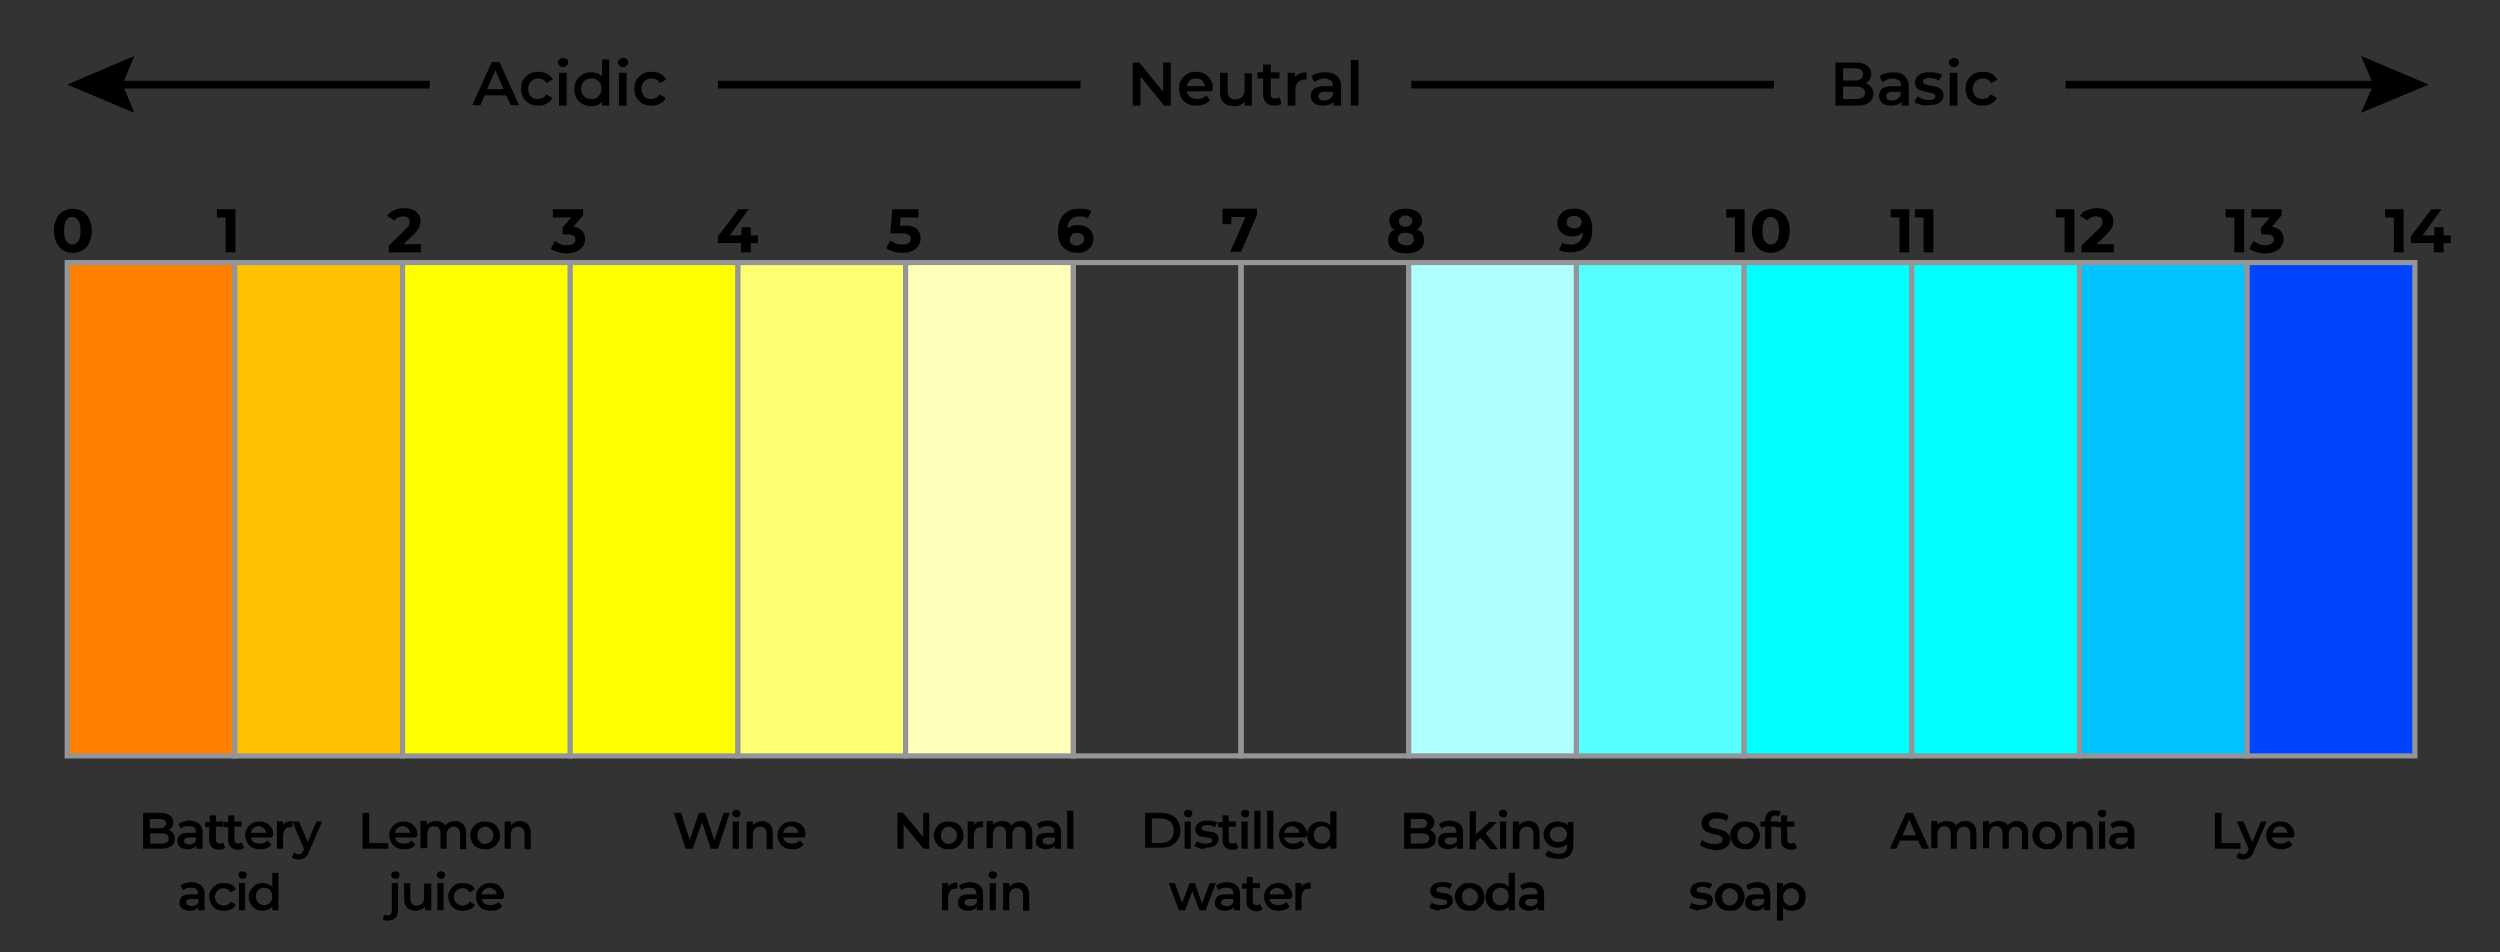 <?xml version="1.0" encoding="utf-8"?>
<!-- Generator: Adobe Illustrator 26.2.1, SVG Export Plug-In . SVG Version: 6.00 Build 0)  -->
<svg version="1.1" id="Layer_1" xmlns="http://www.w3.org/2000/svg" xmlns:xlink="http://www.w3.org/1999/xlink" x="0px" y="0px"
	 viewBox="0 0 487.5 185.7" style="enable-background:new 0 0 487.5 185.7;" xml:space="preserve">
<rect x="0" y="0" width="487.5" height="185.7" fill="#333333" stroke="none"/>
<style type="text/css">
	.st0{fill:#FF7F00;stroke:#939598;stroke-miterlimit:10;}
	.st1{fill:#FFC100;stroke:#939598;stroke-miterlimit:10;}
	.st2{fill:#FFFF00;stroke:#939598;stroke-miterlimit:10;}
	.st3{fill:#FFFF73;stroke:#939598;stroke-miterlimit:10;}
	.st4{fill:#FFFFB9;stroke:#939598;stroke-miterlimit:10;}
	.st5{fill:none;stroke:#939598;stroke-miterlimit:10;}
	.st6{fill:#B0FFFF;stroke:#939598;stroke-miterlimit:10;}
	.st7{fill:#55FFFF;stroke:#939598;stroke-miterlimit:10;}
	.st8{fill:#00FFFF;stroke:#939598;stroke-miterlimit:10;}
	.st9{fill:#00C2FF;stroke:#939598;stroke-miterlimit:10;}
	.st10{fill:#0044FF;stroke:#939598;stroke-miterlimit:10;}
	.st11{fill:none;stroke:#000000;stroke-width:1.5;stroke-miterlimit:10;}
</style>
<g>
	<path d="M98.7,18.6h-4.2l-0.8,1.9h-1.6l3.8-8.4h1.5l3.8,8.4h-1.6L98.7,18.6z M98.2,17.4l-1.6-3.7L95,17.4H98.2z"/>
	<path d="M103.2,20.2c-0.5-0.3-0.9-0.7-1.2-1.2s-0.4-1.1-0.4-1.7c0-0.6,0.1-1.2,0.4-1.7s0.7-0.9,1.2-1.2c0.5-0.3,1.1-0.4,1.8-0.4
		c0.6,0,1.2,0.1,1.7,0.4c0.5,0.3,0.8,0.6,1.1,1.1l-1.2,0.7c-0.2-0.3-0.4-0.5-0.7-0.7c-0.3-0.1-0.6-0.2-0.9-0.2c-0.6,0-1,0.2-1.4,0.5
		c-0.4,0.4-0.6,0.9-0.6,1.5c0,0.6,0.2,1.1,0.5,1.5c0.4,0.4,0.8,0.5,1.4,0.5c0.3,0,0.6-0.1,0.9-0.2c0.3-0.1,0.5-0.4,0.7-0.7l1.2,0.7
		c-0.2,0.5-0.6,0.9-1.1,1.1c-0.5,0.3-1,0.4-1.7,0.4C104.3,20.6,103.7,20.5,103.2,20.2z"/>
	<path d="M109.1,12.8c-0.2-0.2-0.3-0.4-0.3-0.6c0-0.3,0.1-0.5,0.3-0.6c0.2-0.2,0.4-0.3,0.7-0.3c0.3,0,0.5,0.1,0.7,0.2
		c0.2,0.2,0.3,0.4,0.3,0.6c0,0.3-0.1,0.5-0.3,0.7c-0.2,0.2-0.4,0.3-0.7,0.3C109.5,13.1,109.3,13,109.1,12.8z M109,14.2h1.5v6.4H109
		V14.2z"/>
	<path d="M118.8,11.7v8.9h-1.4v-0.8c-0.2,0.3-0.6,0.5-0.9,0.7c-0.4,0.2-0.8,0.2-1.2,0.2c-0.6,0-1.2-0.1-1.7-0.4
		c-0.5-0.3-0.9-0.7-1.2-1.2c-0.3-0.5-0.4-1.1-0.4-1.7s0.1-1.2,0.4-1.7c0.3-0.5,0.7-0.9,1.2-1.2c0.5-0.3,1-0.4,1.7-0.4
		c0.4,0,0.8,0.1,1.2,0.2s0.7,0.4,0.9,0.6v-3.3H118.8z M116.3,19.1c0.3-0.2,0.5-0.4,0.7-0.7c0.2-0.3,0.3-0.7,0.3-1.1
		c0-0.4-0.1-0.8-0.3-1.1c-0.2-0.3-0.4-0.5-0.7-0.7s-0.6-0.2-1-0.2s-0.7,0.1-1,0.2c-0.3,0.2-0.5,0.4-0.7,0.7
		c-0.2,0.3-0.3,0.7-0.3,1.1c0,0.4,0.1,0.8,0.3,1.1c0.2,0.3,0.4,0.5,0.7,0.7c0.3,0.2,0.6,0.2,1,0.2S116.1,19.3,116.3,19.1z"/>
	<path d="M120.8,12.8c-0.2-0.2-0.3-0.4-0.3-0.6c0-0.3,0.1-0.5,0.3-0.6c0.2-0.2,0.4-0.3,0.7-0.3c0.3,0,0.5,0.1,0.7,0.2
		c0.2,0.2,0.3,0.4,0.3,0.6c0,0.3-0.1,0.5-0.3,0.7c-0.2,0.2-0.4,0.3-0.7,0.3C121.2,13.1,121,13,120.8,12.8z M120.7,14.2h1.5v6.4h-1.5
		V14.2z"/>
	<path d="M125.3,20.2c-0.5-0.3-0.9-0.7-1.2-1.2s-0.4-1.1-0.4-1.7c0-0.6,0.1-1.2,0.4-1.7s0.7-0.9,1.2-1.2c0.5-0.3,1.1-0.4,1.8-0.4
		c0.6,0,1.2,0.1,1.7,0.4c0.5,0.3,0.8,0.6,1.1,1.1l-1.2,0.7c-0.2-0.3-0.4-0.5-0.7-0.7c-0.3-0.1-0.6-0.2-0.9-0.2c-0.6,0-1,0.2-1.4,0.5
		c-0.4,0.4-0.6,0.9-0.6,1.5c0,0.6,0.2,1.1,0.5,1.5c0.4,0.4,0.8,0.5,1.4,0.5c0.3,0,0.6-0.1,0.9-0.2c0.3-0.1,0.5-0.4,0.7-0.7l1.2,0.7
		c-0.2,0.5-0.6,0.9-1.1,1.1c-0.5,0.3-1,0.4-1.7,0.4C126.5,20.6,125.9,20.5,125.3,20.2z"/>
</g>
<g>
	<path d="M33.8,162.5c0.2,0.3,0.3,0.7,0.3,1.1c0,0.6-0.2,1.1-0.7,1.4s-1.1,0.5-2,0.5h-3.5v-7h3.3c0.8,0,1.5,0.2,1.9,0.5
		s0.7,0.8,0.7,1.3c0,0.3-0.1,0.7-0.2,0.9s-0.4,0.5-0.7,0.6C33.3,162,33.6,162.2,33.8,162.5z M29.2,159.6v1.9h1.8
		c0.5,0,0.8-0.1,1-0.2c0.2-0.2,0.4-0.4,0.4-0.7c0-0.3-0.1-0.6-0.4-0.7c-0.2-0.2-0.6-0.2-1-0.2H29.2z M32.9,163.5c0-0.7-0.5-1-1.5-1
		h-2.1v2h2.1C32.4,164.5,32.9,164.2,32.9,163.5z"/>
	<path d="M38.9,160.7c0.4,0.4,0.6,0.9,0.6,1.7v3.1h-1.2v-0.6c-0.2,0.2-0.4,0.4-0.7,0.5c-0.3,0.1-0.6,0.2-1,0.2
		c-0.4,0-0.8-0.1-1.1-0.2c-0.3-0.1-0.5-0.3-0.7-0.6c-0.2-0.2-0.2-0.5-0.2-0.8c0-0.5,0.2-0.9,0.5-1.2c0.4-0.3,0.9-0.4,1.7-0.4h1.4
		v-0.1c0-0.4-0.1-0.7-0.3-0.9c-0.2-0.2-0.6-0.3-1-0.3c-0.3,0-0.6,0-0.9,0.1s-0.5,0.2-0.7,0.4l-0.5-0.9c0.3-0.2,0.6-0.4,1-0.5
		c0.4-0.1,0.8-0.2,1.2-0.2C37.9,160.1,38.5,160.3,38.9,160.7z M37.7,164.5c0.2-0.1,0.4-0.3,0.5-0.6v-0.6H37c-0.7,0-1.1,0.2-1.1,0.7
		c0,0.2,0.1,0.4,0.3,0.5c0.2,0.1,0.4,0.2,0.8,0.2C37.2,164.7,37.5,164.6,37.7,164.5z"/>
	<path d="M43.9,165.3c-0.1,0.1-0.3,0.2-0.5,0.3c-0.2,0.1-0.4,0.1-0.7,0.1c-0.6,0-1-0.2-1.4-0.5c-0.3-0.3-0.5-0.8-0.5-1.3v-2.6H40v-1
		h0.9V159h1.2v1.2h1.4v1h-1.4v2.5c0,0.3,0.1,0.5,0.2,0.6c0.1,0.1,0.3,0.2,0.5,0.2c0.3,0,0.5-0.1,0.7-0.2L43.9,165.3z"/>
	<path d="M47.6,165.3c-0.1,0.1-0.3,0.2-0.5,0.3c-0.2,0.1-0.4,0.1-0.7,0.1c-0.6,0-1-0.2-1.4-0.5c-0.3-0.3-0.5-0.8-0.5-1.3v-2.6h-0.9
		v-1h0.9V159h1.2v1.2h1.4v1h-1.4v2.5c0,0.3,0.1,0.5,0.2,0.6c0.1,0.1,0.3,0.2,0.5,0.2c0.3,0,0.5-0.1,0.7-0.2L47.6,165.3z"/>
	<path d="M53.1,163.3h-4.2c0.1,0.4,0.3,0.7,0.6,0.9c0.3,0.2,0.7,0.3,1.2,0.3c0.6,0,1.1-0.2,1.5-0.6l0.7,0.8
		c-0.2,0.3-0.5,0.5-0.9,0.7s-0.8,0.2-1.2,0.2c-0.6,0-1.1-0.1-1.6-0.3c-0.4-0.2-0.8-0.6-1-1c-0.2-0.4-0.4-0.9-0.4-1.4
		c0-0.5,0.1-1,0.4-1.4c0.2-0.4,0.6-0.7,1-1c0.4-0.2,0.9-0.3,1.4-0.3c0.5,0,1,0.1,1.4,0.3c0.4,0.2,0.7,0.6,1,1
		c0.2,0.4,0.3,0.9,0.3,1.4C53.1,163,53.1,163.1,53.1,163.3z M49.4,161.5c-0.3,0.2-0.4,0.6-0.5,0.9h3c-0.1-0.4-0.2-0.7-0.5-0.9
		c-0.3-0.2-0.6-0.4-1-0.4C50,161.1,49.7,161.3,49.4,161.5z"/>
	<path d="M57,160.1v1.2c-0.1,0-0.2,0-0.3,0c-0.5,0-0.9,0.1-1.1,0.4s-0.4,0.7-0.4,1.2v2.6h-1.2v-5.3h1.2v0.8
		C55.4,160.4,56.1,160.1,57,160.1z"/>
	<path d="M62.8,160.2l-2.5,5.8c-0.2,0.6-0.5,1-0.8,1.2c-0.3,0.2-0.7,0.4-1.2,0.4c-0.3,0-0.5,0-0.8-0.1c-0.3-0.1-0.5-0.2-0.6-0.4
		l0.5-0.9c0.1,0.1,0.3,0.2,0.4,0.3c0.2,0.1,0.3,0.1,0.5,0.1c0.2,0,0.4-0.1,0.5-0.2s0.3-0.3,0.4-0.6l0.1-0.2l-2.3-5.4h1.3l1.7,4
		l1.7-4H62.8z"/>
	<path d="M39.3,172.7c0.4,0.4,0.6,0.9,0.6,1.7v3.1h-1.2v-0.6c-0.2,0.2-0.4,0.4-0.7,0.5c-0.3,0.1-0.6,0.2-1,0.2
		c-0.4,0-0.8-0.1-1.1-0.2c-0.3-0.1-0.5-0.3-0.7-0.6c-0.2-0.2-0.2-0.5-0.2-0.8c0-0.5,0.2-0.9,0.5-1.2c0.4-0.3,0.9-0.4,1.7-0.4h1.4
		v-0.1c0-0.4-0.1-0.7-0.3-0.9c-0.2-0.2-0.6-0.3-1-0.3c-0.3,0-0.6,0-0.9,0.1s-0.5,0.2-0.7,0.4l-0.5-0.9c0.3-0.2,0.6-0.4,1-0.5
		c0.4-0.1,0.8-0.2,1.2-0.2C38.3,172.1,38.9,172.3,39.3,172.7z M38.2,176.5c0.2-0.1,0.4-0.3,0.5-0.6v-0.6h-1.3
		c-0.7,0-1.1,0.2-1.1,0.7c0,0.2,0.1,0.4,0.3,0.5c0.2,0.1,0.4,0.2,0.8,0.2C37.7,176.7,37.9,176.6,38.2,176.5z"/>
	<path d="M42.2,177.3c-0.4-0.2-0.8-0.6-1-1c-0.2-0.4-0.4-0.9-0.4-1.4c0-0.5,0.1-1,0.4-1.4c0.2-0.4,0.6-0.7,1-1s0.9-0.3,1.5-0.3
		c0.5,0,1,0.1,1.4,0.3c0.4,0.2,0.7,0.5,0.9,0.9l-1,0.6c-0.2-0.2-0.3-0.4-0.6-0.6c-0.2-0.1-0.5-0.2-0.8-0.2c-0.5,0-0.9,0.2-1.2,0.5
		s-0.5,0.7-0.5,1.2s0.2,0.9,0.5,1.2c0.3,0.3,0.7,0.5,1.2,0.5c0.3,0,0.5-0.1,0.8-0.2s0.4-0.3,0.6-0.6l1,0.6c-0.2,0.4-0.5,0.7-0.9,0.9
		c-0.4,0.2-0.9,0.3-1.4,0.3C43.1,177.6,42.6,177.5,42.2,177.3z"/>
	<path d="M46.7,171.1c-0.2-0.1-0.2-0.3-0.2-0.5c0-0.2,0.1-0.4,0.2-0.5s0.3-0.2,0.6-0.2c0.2,0,0.4,0.1,0.6,0.2s0.2,0.3,0.2,0.5
		c0,0.2-0.1,0.4-0.2,0.6c-0.1,0.1-0.3,0.2-0.6,0.2C47,171.3,46.8,171.3,46.7,171.1z M46.6,172.2h1.2v5.3h-1.2V172.2z"/>
	<path d="M54.3,170.1v7.4h-1.2v-0.7c-0.2,0.3-0.5,0.4-0.8,0.6c-0.3,0.1-0.6,0.2-1,0.2c-0.5,0-1-0.1-1.4-0.3c-0.4-0.2-0.7-0.5-1-1
		c-0.2-0.4-0.4-0.9-0.4-1.4s0.1-1,0.4-1.4s0.6-0.7,1-1c0.4-0.2,0.9-0.3,1.4-0.3c0.4,0,0.7,0.1,1,0.2s0.5,0.3,0.8,0.5v-2.7H54.3z
		 M52.3,176.3c0.2-0.1,0.4-0.3,0.6-0.6c0.1-0.3,0.2-0.5,0.2-0.9c0-0.3-0.1-0.6-0.2-0.9c-0.1-0.3-0.3-0.4-0.6-0.6
		c-0.2-0.1-0.5-0.2-0.8-0.2s-0.6,0.1-0.8,0.2c-0.2,0.1-0.4,0.3-0.6,0.6c-0.1,0.3-0.2,0.5-0.2,0.9c0,0.3,0.1,0.6,0.2,0.9
		c0.1,0.3,0.3,0.4,0.6,0.6c0.2,0.1,0.5,0.2,0.8,0.2S52.1,176.5,52.3,176.3z"/>
</g>
<g>
	<path d="M70.7,158.5H72v5.9h3.7v1.1h-5V158.5z"/>
	<path d="M81.2,163.3H77c0.1,0.4,0.3,0.7,0.6,0.9c0.3,0.2,0.7,0.3,1.2,0.3c0.6,0,1.1-0.2,1.5-0.6l0.7,0.8c-0.2,0.3-0.5,0.5-0.9,0.7
		s-0.8,0.2-1.2,0.2c-0.6,0-1.1-0.1-1.6-0.3c-0.4-0.2-0.8-0.6-1-1c-0.2-0.4-0.4-0.9-0.4-1.4c0-0.5,0.1-1,0.4-1.4c0.2-0.4,0.6-0.7,1-1
		c0.4-0.2,0.9-0.3,1.4-0.3c0.5,0,1,0.1,1.4,0.3c0.4,0.2,0.7,0.6,1,1c0.2,0.4,0.3,0.9,0.3,1.4C81.2,163,81.2,163.1,81.2,163.3z
		 M77.5,161.5c-0.3,0.2-0.4,0.6-0.5,0.9h3c-0.1-0.4-0.2-0.7-0.5-0.9c-0.3-0.2-0.6-0.4-1-0.4C78.1,161.1,77.8,161.3,77.5,161.5z"/>
	<path d="M90.3,160.7c0.4,0.4,0.6,1,0.6,1.8v3.1h-1.2v-2.9c0-0.5-0.1-0.8-0.3-1.1c-0.2-0.2-0.5-0.4-0.9-0.4c-0.4,0-0.8,0.1-1,0.4
		s-0.4,0.7-0.4,1.2v2.7h-1.2v-2.9c0-0.5-0.1-0.8-0.3-1.1c-0.2-0.2-0.5-0.4-0.9-0.4c-0.4,0-0.8,0.1-1,0.4s-0.4,0.7-0.4,1.2v2.7H82
		v-5.3h1.2v0.7c0.2-0.2,0.5-0.4,0.8-0.5c0.3-0.1,0.6-0.2,1-0.2c0.4,0,0.8,0.1,1.1,0.2c0.3,0.2,0.6,0.4,0.7,0.7
		c0.2-0.3,0.5-0.5,0.9-0.7c0.3-0.2,0.7-0.2,1.1-0.2C89.4,160.1,89.9,160.3,90.3,160.7z"/>
	<path d="M93.1,165.3c-0.4-0.2-0.8-0.6-1-1c-0.2-0.4-0.4-0.9-0.4-1.4c0-0.5,0.1-1,0.4-1.4c0.2-0.4,0.6-0.7,1-1
		c0.4-0.2,0.9-0.3,1.5-0.3c0.5,0,1,0.1,1.5,0.3c0.4,0.2,0.8,0.6,1,1c0.2,0.4,0.4,0.9,0.4,1.4c0,0.5-0.1,1-0.4,1.4
		c-0.2,0.4-0.6,0.7-1,1c-0.4,0.2-0.9,0.3-1.5,0.3C94,165.6,93.5,165.5,93.1,165.3z M95.7,164.1c0.3-0.3,0.5-0.7,0.5-1.2
		s-0.1-0.9-0.5-1.2c-0.3-0.3-0.7-0.5-1.1-0.5c-0.5,0-0.8,0.2-1.1,0.5c-0.3,0.3-0.4,0.7-0.4,1.2s0.1,0.9,0.4,1.2
		c0.3,0.3,0.7,0.5,1.1,0.5C95,164.5,95.4,164.4,95.7,164.1z"/>
	<path d="M102.9,160.7c0.4,0.4,0.6,1,0.6,1.8v3.1h-1.2v-2.9c0-0.5-0.1-0.8-0.3-1.1c-0.2-0.2-0.5-0.4-0.9-0.4c-0.5,0-0.8,0.1-1.1,0.4
		c-0.3,0.3-0.4,0.7-0.4,1.2v2.7h-1.2v-5.3h1.2v0.7c0.2-0.2,0.5-0.4,0.8-0.6c0.3-0.1,0.7-0.2,1.1-0.2
		C101.9,160.1,102.5,160.3,102.9,160.7z"/>
	<path d="M74.6,179.2l0.4-0.9c0.2,0.1,0.4,0.2,0.7,0.2c0.2,0,0.4-0.1,0.5-0.2c0.1-0.1,0.2-0.4,0.2-0.6v-5.5h1.2v5.4
		c0,0.6-0.2,1.1-0.5,1.4s-0.8,0.5-1.4,0.5C75.3,179.6,74.9,179.5,74.6,179.2z M76.5,171.1c-0.2-0.1-0.2-0.3-0.2-0.5
		c0-0.2,0.1-0.4,0.2-0.5c0.2-0.1,0.3-0.2,0.6-0.2s0.4,0.1,0.6,0.2s0.2,0.3,0.2,0.5c0,0.2-0.1,0.4-0.2,0.6c-0.2,0.1-0.3,0.2-0.6,0.2
		C76.8,171.3,76.6,171.3,76.5,171.1z"/>
	<path d="M84.1,172.2v5.3h-1.2v-0.7c-0.2,0.2-0.4,0.4-0.8,0.6c-0.3,0.1-0.6,0.2-1,0.2c-0.7,0-1.3-0.2-1.7-0.6s-0.6-1-0.6-1.8v-3h1.2
		v2.9c0,0.5,0.1,0.8,0.3,1.1s0.5,0.4,0.9,0.4c0.4,0,0.8-0.1,1.1-0.4c0.3-0.3,0.4-0.7,0.4-1.2v-2.7H84.1z"/>
	<path d="M85.4,171.1c-0.2-0.1-0.2-0.3-0.2-0.5c0-0.2,0.1-0.4,0.2-0.5s0.3-0.2,0.6-0.2c0.2,0,0.4,0.1,0.6,0.2s0.2,0.3,0.2,0.5
		c0,0.2-0.1,0.4-0.2,0.6c-0.1,0.1-0.3,0.2-0.6,0.2C85.7,171.3,85.5,171.3,85.4,171.1z M85.3,172.2h1.2v5.3h-1.2V172.2z"/>
	<path d="M88.8,177.3c-0.4-0.2-0.8-0.6-1-1c-0.2-0.4-0.4-0.9-0.4-1.4c0-0.5,0.1-1,0.4-1.4c0.2-0.4,0.6-0.7,1-1s0.9-0.3,1.5-0.3
		c0.5,0,1,0.1,1.4,0.3c0.4,0.2,0.7,0.5,0.9,0.9l-1,0.6c-0.2-0.2-0.3-0.4-0.6-0.6c-0.2-0.1-0.5-0.2-0.8-0.2c-0.5,0-0.9,0.2-1.2,0.5
		s-0.5,0.7-0.5,1.2s0.2,0.9,0.5,1.2c0.3,0.3,0.7,0.5,1.2,0.5c0.3,0,0.5-0.1,0.8-0.2s0.4-0.3,0.6-0.6l1,0.6c-0.2,0.4-0.5,0.7-0.9,0.9
		c-0.4,0.2-0.9,0.3-1.4,0.3C89.7,177.6,89.2,177.5,88.8,177.3z"/>
	<path d="M98.1,175.3h-4.2c0.1,0.4,0.3,0.7,0.6,0.9c0.3,0.2,0.7,0.3,1.2,0.3c0.6,0,1.1-0.2,1.5-0.6l0.7,0.8
		c-0.2,0.3-0.5,0.5-0.9,0.7s-0.8,0.2-1.2,0.2c-0.6,0-1.1-0.1-1.6-0.3c-0.4-0.2-0.8-0.6-1-1c-0.2-0.4-0.4-0.9-0.4-1.4
		c0-0.5,0.1-1,0.4-1.4c0.2-0.4,0.6-0.7,1-1c0.4-0.2,0.9-0.3,1.4-0.3c0.5,0,1,0.1,1.4,0.3c0.4,0.2,0.7,0.6,1,1
		c0.2,0.4,0.3,0.9,0.3,1.4C98.1,175,98.1,175.1,98.1,175.3z M94.4,173.5c-0.3,0.2-0.4,0.6-0.5,0.9h3c-0.1-0.4-0.2-0.7-0.5-0.9
		c-0.3-0.2-0.6-0.4-1-0.4C95,173.1,94.7,173.3,94.4,173.5z"/>
</g>
<g>
	<path d="M142.3,158.5l-2.3,7h-1.4l-1.7-5.2l-1.8,5.2h-1.4l-2.3-7h1.4l1.7,5.3l1.8-5.3h1.2l1.8,5.4l1.8-5.4H142.3z"/>
	<path d="M143,159.1c-0.2-0.1-0.2-0.3-0.2-0.5c0-0.2,0.1-0.4,0.2-0.5s0.3-0.2,0.6-0.2c0.2,0,0.4,0.1,0.6,0.2s0.2,0.3,0.2,0.5
		c0,0.2-0.1,0.4-0.2,0.6c-0.1,0.1-0.3,0.2-0.6,0.2C143.3,159.3,143.1,159.3,143,159.1z M142.9,160.2h1.2v5.3h-1.2V160.2z"/>
	<path d="M150.1,160.7c0.4,0.4,0.6,1,0.6,1.8v3.1h-1.2v-2.9c0-0.5-0.1-0.8-0.3-1.1c-0.2-0.2-0.5-0.4-0.9-0.4c-0.5,0-0.8,0.1-1.1,0.4
		c-0.3,0.3-0.4,0.7-0.4,1.2v2.7h-1.2v-5.3h1.2v0.7c0.2-0.2,0.5-0.4,0.8-0.6c0.3-0.1,0.7-0.2,1.1-0.2
		C149.1,160.1,149.6,160.3,150.1,160.7z"/>
	<path d="M156.9,163.3h-4.2c0.1,0.4,0.3,0.7,0.6,0.9c0.3,0.2,0.7,0.3,1.2,0.3c0.6,0,1.1-0.2,1.5-0.6l0.7,0.8
		c-0.2,0.3-0.5,0.5-0.9,0.7s-0.8,0.2-1.2,0.2c-0.6,0-1.1-0.1-1.6-0.3c-0.4-0.2-0.8-0.6-1-1c-0.2-0.4-0.4-0.9-0.4-1.4
		c0-0.5,0.1-1,0.4-1.4c0.2-0.4,0.6-0.7,1-1c0.4-0.2,0.9-0.3,1.4-0.3c0.5,0,1,0.1,1.4,0.3c0.4,0.2,0.7,0.6,1,1
		c0.2,0.4,0.3,0.9,0.3,1.4C156.9,163,156.9,163.1,156.9,163.3z M153.2,161.5c-0.3,0.2-0.4,0.6-0.5,0.9h3c-0.1-0.4-0.2-0.7-0.5-0.9
		c-0.3-0.2-0.6-0.4-1-0.4C153.8,161.1,153.5,161.3,153.2,161.5z"/>
</g>
<g>
	<path d="M181.2,158.5v7h-1.1l-3.9-4.7v4.7H175v-7h1.1l3.9,4.7v-4.7H181.2z"/>
	<path d="M183.5,165.3c-0.4-0.2-0.8-0.6-1-1c-0.2-0.4-0.4-0.9-0.4-1.4c0-0.5,0.1-1,0.4-1.4c0.2-0.4,0.6-0.7,1-1
		c0.4-0.2,0.9-0.3,1.5-0.3c0.5,0,1,0.1,1.5,0.3c0.4,0.2,0.8,0.6,1,1c0.2,0.4,0.4,0.9,0.4,1.4c0,0.5-0.1,1-0.4,1.4
		c-0.2,0.4-0.6,0.7-1,1c-0.4,0.2-0.9,0.3-1.5,0.3C184.4,165.6,183.9,165.5,183.5,165.3z M186.1,164.1c0.3-0.3,0.5-0.7,0.5-1.2
		s-0.1-0.9-0.5-1.2c-0.3-0.3-0.7-0.5-1.1-0.5c-0.5,0-0.8,0.2-1.1,0.5c-0.3,0.3-0.4,0.7-0.4,1.2s0.1,0.9,0.4,1.2
		c0.3,0.3,0.7,0.5,1.1,0.5C185.4,164.5,185.8,164.4,186.1,164.1z"/>
	<path d="M191.7,160.1v1.2c-0.1,0-0.2,0-0.3,0c-0.5,0-0.9,0.1-1.1,0.4s-0.4,0.7-0.4,1.2v2.6h-1.2v-5.3h1.2v0.8
		C190.1,160.4,190.8,160.1,191.7,160.1z"/>
	<path d="M200.7,160.7c0.4,0.4,0.6,1,0.6,1.8v3.1H200v-2.9c0-0.5-0.1-0.8-0.3-1.1c-0.2-0.2-0.5-0.4-0.9-0.4c-0.4,0-0.8,0.1-1,0.4
		s-0.4,0.7-0.4,1.2v2.7h-1.2v-2.9c0-0.5-0.1-0.8-0.3-1.1c-0.2-0.2-0.5-0.4-0.9-0.4c-0.4,0-0.8,0.1-1,0.4s-0.4,0.7-0.4,1.2v2.7h-1.2
		v-5.3h1.2v0.7c0.2-0.2,0.5-0.4,0.8-0.5c0.3-0.1,0.6-0.2,1-0.2c0.4,0,0.8,0.1,1.1,0.2c0.3,0.2,0.6,0.4,0.7,0.7
		c0.2-0.3,0.5-0.5,0.9-0.7c0.3-0.2,0.7-0.2,1.1-0.2C199.8,160.1,200.3,160.3,200.7,160.7z"/>
	<path d="M206.3,160.7c0.4,0.4,0.6,0.9,0.6,1.7v3.1h-1.2v-0.6c-0.2,0.2-0.4,0.4-0.7,0.5c-0.3,0.1-0.6,0.2-1,0.2
		c-0.4,0-0.8-0.1-1.1-0.2c-0.3-0.1-0.5-0.3-0.7-0.6c-0.2-0.2-0.2-0.5-0.2-0.8c0-0.5,0.2-0.9,0.5-1.2c0.4-0.3,0.9-0.4,1.7-0.4h1.4
		v-0.1c0-0.4-0.1-0.7-0.3-0.9c-0.2-0.2-0.6-0.3-1-0.3c-0.3,0-0.6,0-0.9,0.1s-0.5,0.2-0.7,0.4l-0.5-0.9c0.3-0.2,0.6-0.4,1-0.5
		c0.4-0.1,0.8-0.2,1.2-0.2C205.3,160.1,205.9,160.3,206.3,160.7z M205.2,164.5c0.2-0.1,0.4-0.3,0.5-0.6v-0.6h-1.3
		c-0.7,0-1.1,0.2-1.1,0.7c0,0.2,0.1,0.4,0.3,0.5c0.2,0.1,0.4,0.2,0.8,0.2C204.7,164.7,204.9,164.6,205.2,164.5z"/>
	<path d="M208.1,158.1h1.2v7.4h-1.2V158.1z"/>
	<path d="M186.7,172.1v1.2c-0.1,0-0.2,0-0.3,0c-0.5,0-0.9,0.1-1.1,0.4s-0.4,0.7-0.4,1.2v2.6h-1.2v-5.3h1.2v0.8
		C185.1,172.4,185.8,172.1,186.7,172.1z"/>
	<path d="M191.1,172.7c0.4,0.4,0.6,0.9,0.6,1.7v3.1h-1.2v-0.6c-0.2,0.2-0.4,0.4-0.7,0.5c-0.3,0.1-0.6,0.2-1,0.2
		c-0.4,0-0.8-0.1-1.1-0.2c-0.3-0.1-0.5-0.3-0.7-0.6c-0.2-0.2-0.2-0.5-0.2-0.8c0-0.5,0.2-0.9,0.5-1.2c0.4-0.3,0.9-0.4,1.7-0.4h1.4
		v-0.1c0-0.4-0.1-0.7-0.3-0.9c-0.2-0.2-0.6-0.3-1-0.3c-0.3,0-0.6,0-0.9,0.1s-0.5,0.2-0.7,0.4l-0.5-0.9c0.3-0.2,0.6-0.4,1-0.5
		c0.4-0.1,0.8-0.2,1.2-0.2C190.1,172.1,190.7,172.3,191.1,172.7z M190,176.5c0.2-0.1,0.4-0.3,0.5-0.6v-0.6h-1.3
		c-0.7,0-1.1,0.2-1.1,0.7c0,0.2,0.1,0.4,0.3,0.5c0.2,0.1,0.4,0.2,0.8,0.2C189.5,176.7,189.7,176.6,190,176.5z"/>
	<path d="M193,171.1c-0.2-0.1-0.2-0.3-0.2-0.5c0-0.2,0.1-0.4,0.2-0.5s0.3-0.2,0.6-0.2c0.2,0,0.4,0.1,0.6,0.2s0.2,0.3,0.2,0.5
		c0,0.2-0.1,0.4-0.2,0.6c-0.1,0.1-0.3,0.2-0.6,0.2C193.4,171.3,193.2,171.3,193,171.1z M193,172.2h1.2v5.3H193V172.2z"/>
	<path d="M200.1,172.7c0.4,0.4,0.6,1,0.6,1.8v3.1h-1.2v-2.9c0-0.5-0.1-0.8-0.3-1.1c-0.2-0.2-0.5-0.4-0.9-0.4c-0.5,0-0.8,0.1-1.1,0.4
		c-0.3,0.3-0.4,0.7-0.4,1.2v2.7h-1.2v-5.3h1.2v0.7c0.2-0.2,0.5-0.4,0.8-0.6c0.3-0.1,0.7-0.2,1.1-0.2
		C199.2,172.1,199.7,172.3,200.1,172.7z"/>
</g>
<g>
	<path d="M223.3,158.5h3.1c0.7,0,1.4,0.1,2,0.4c0.6,0.3,1,0.7,1.3,1.2c0.3,0.5,0.5,1.1,0.5,1.8s-0.2,1.3-0.5,1.8
		c-0.3,0.5-0.8,0.9-1.3,1.2c-0.6,0.3-1.2,0.4-2,0.4h-3.1V158.5z M226.3,164.4c0.5,0,1-0.1,1.4-0.3c0.4-0.2,0.7-0.5,0.9-0.8
		s0.3-0.8,0.3-1.3c0-0.5-0.1-0.9-0.3-1.3s-0.5-0.6-0.9-0.8c-0.4-0.2-0.8-0.3-1.4-0.3h-1.7v4.8H226.3z"/>
	<path d="M231.1,159.1c-0.2-0.1-0.2-0.3-0.2-0.5c0-0.2,0.1-0.4,0.2-0.5s0.3-0.2,0.6-0.2c0.2,0,0.4,0.1,0.6,0.2s0.2,0.3,0.2,0.5
		c0,0.2-0.1,0.4-0.2,0.6c-0.1,0.1-0.3,0.2-0.6,0.2C231.4,159.3,231.2,159.3,231.1,159.1z M231,160.2h1.2v5.3H231V160.2z"/>
	<path d="M233.9,165.4c-0.4-0.1-0.7-0.3-1-0.4l0.5-1c0.2,0.2,0.5,0.3,0.9,0.4c0.3,0.1,0.7,0.1,1,0.1c0.7,0,1.1-0.2,1.1-0.6
		c0-0.2-0.1-0.3-0.3-0.4c-0.2-0.1-0.5-0.1-0.9-0.2c-0.4-0.1-0.8-0.1-1.1-0.2c-0.3-0.1-0.5-0.2-0.7-0.5c-0.2-0.2-0.3-0.5-0.3-0.9
		c0-0.5,0.2-0.9,0.6-1.2c0.4-0.3,1-0.5,1.7-0.5c0.4,0,0.7,0,1.1,0.1c0.4,0.1,0.7,0.2,0.9,0.3l-0.5,0.9c-0.5-0.3-1-0.4-1.5-0.4
		c-0.4,0-0.6,0.1-0.8,0.2c-0.2,0.1-0.3,0.3-0.3,0.4c0,0.2,0.1,0.3,0.3,0.4c0.2,0.1,0.5,0.2,0.9,0.2c0.4,0.1,0.8,0.1,1.1,0.2
		c0.3,0.1,0.5,0.2,0.7,0.4c0.2,0.2,0.3,0.5,0.3,0.9c0,0.5-0.2,0.9-0.6,1.2c-0.4,0.3-1,0.5-1.8,0.5
		C234.7,165.6,234.3,165.6,233.9,165.4z"/>
	<path d="M241.5,165.3c-0.1,0.1-0.3,0.2-0.5,0.3c-0.2,0.1-0.4,0.1-0.7,0.1c-0.6,0-1-0.2-1.4-0.5c-0.3-0.3-0.5-0.8-0.5-1.3v-2.6h-0.9
		v-1h0.9V159h1.2v1.2h1.4v1h-1.4v2.5c0,0.3,0.1,0.5,0.2,0.6c0.1,0.1,0.3,0.2,0.5,0.2c0.3,0,0.5-0.1,0.7-0.2L241.5,165.3z"/>
	<path d="M242.2,159.1c-0.2-0.1-0.2-0.3-0.2-0.5c0-0.2,0.1-0.4,0.2-0.5s0.3-0.2,0.6-0.2c0.2,0,0.4,0.1,0.6,0.2s0.2,0.3,0.2,0.5
		c0,0.2-0.1,0.4-0.2,0.6c-0.1,0.1-0.3,0.2-0.6,0.2C242.5,159.3,242.3,159.3,242.2,159.1z M242.1,160.2h1.2v5.3h-1.2V160.2z"/>
	<path d="M244.6,158.1h1.2v7.4h-1.2V158.1z"/>
	<path d="M247.1,158.1h1.2v7.4h-1.2V158.1z"/>
	<path d="M254.6,163.3h-4.2c0.1,0.4,0.3,0.7,0.6,0.9c0.3,0.2,0.7,0.3,1.2,0.3c0.6,0,1.1-0.2,1.5-0.6l0.7,0.8
		c-0.2,0.3-0.5,0.5-0.9,0.7c-0.4,0.1-0.8,0.2-1.2,0.2c-0.6,0-1.1-0.1-1.5-0.3s-0.8-0.6-1-1c-0.2-0.4-0.4-0.9-0.4-1.4
		c0-0.5,0.1-1,0.4-1.4c0.2-0.4,0.6-0.7,1-1c0.4-0.2,0.9-0.3,1.4-0.3c0.5,0,1,0.1,1.4,0.3c0.4,0.2,0.7,0.6,1,1
		c0.2,0.4,0.3,0.9,0.3,1.4C254.6,163,254.6,163.1,254.6,163.3z M250.9,161.5c-0.3,0.2-0.4,0.6-0.5,0.9h3c-0.1-0.4-0.2-0.7-0.5-0.9
		c-0.3-0.2-0.6-0.4-1-0.4C251.5,161.1,251.1,161.3,250.9,161.5z"/>
	<path d="M260.6,158.1v7.4h-1.2v-0.7c-0.2,0.3-0.5,0.4-0.8,0.6c-0.3,0.1-0.6,0.2-1,0.2c-0.5,0-1-0.1-1.4-0.3c-0.4-0.2-0.7-0.5-1-1
		c-0.2-0.4-0.3-0.9-0.3-1.4s0.1-1,0.3-1.4s0.6-0.7,1-1c0.4-0.2,0.9-0.3,1.4-0.3c0.4,0,0.7,0.1,1,0.2c0.3,0.1,0.5,0.3,0.8,0.5v-2.7
		H260.6z M258.6,164.3c0.2-0.1,0.4-0.3,0.6-0.6c0.1-0.3,0.2-0.5,0.2-0.9c0-0.3-0.1-0.6-0.2-0.9c-0.1-0.3-0.3-0.4-0.6-0.6
		c-0.2-0.1-0.5-0.2-0.8-0.2s-0.6,0.1-0.8,0.2s-0.4,0.3-0.6,0.6c-0.1,0.3-0.2,0.5-0.2,0.9c0,0.3,0.1,0.6,0.2,0.9
		c0.1,0.3,0.3,0.4,0.6,0.6s0.5,0.2,0.8,0.2S258.4,164.5,258.6,164.3z"/>
	<path d="M237.1,172.2l-2,5.3h-1.2l-1.4-3.7l-1.4,3.7h-1.2l-2-5.3h1.2l1.4,3.9l1.5-3.9h1l1.4,4l1.5-4H237.1z"/>
	<path d="M241.2,172.7c0.4,0.4,0.6,0.9,0.6,1.7v3.1h-1.2v-0.6c-0.2,0.2-0.4,0.4-0.7,0.5c-0.3,0.1-0.6,0.2-1,0.2
		c-0.4,0-0.8-0.1-1.1-0.2c-0.3-0.1-0.5-0.3-0.7-0.6c-0.2-0.2-0.2-0.5-0.2-0.8c0-0.5,0.2-0.9,0.5-1.2c0.4-0.3,0.9-0.4,1.7-0.4h1.4
		v-0.1c0-0.4-0.1-0.7-0.3-0.9c-0.2-0.2-0.6-0.3-1-0.3c-0.3,0-0.6,0-0.9,0.1s-0.5,0.2-0.7,0.4l-0.5-0.9c0.3-0.2,0.6-0.4,1-0.5
		c0.4-0.1,0.8-0.2,1.2-0.2C240.2,172.1,240.8,172.3,241.2,172.7z M240,176.5c0.2-0.1,0.4-0.3,0.5-0.6v-0.6h-1.3
		c-0.7,0-1.1,0.2-1.1,0.7c0,0.2,0.1,0.4,0.3,0.5c0.2,0.1,0.4,0.2,0.8,0.2C239.5,176.7,239.8,176.6,240,176.5z"/>
	<path d="M246.2,177.3c-0.1,0.1-0.3,0.2-0.5,0.3c-0.2,0.1-0.4,0.1-0.7,0.1c-0.6,0-1-0.2-1.4-0.5s-0.5-0.8-0.5-1.3v-2.6h-0.9v-1h0.9
		V171h1.2v1.2h1.4v1h-1.4v2.5c0,0.3,0.1,0.5,0.2,0.6s0.3,0.2,0.5,0.2c0.3,0,0.5-0.1,0.7-0.2L246.2,177.3z"/>
	<path d="M251.7,175.3h-4.2c0.1,0.4,0.3,0.7,0.6,0.9c0.3,0.2,0.7,0.3,1.2,0.3c0.6,0,1.1-0.2,1.5-0.6l0.7,0.8
		c-0.2,0.3-0.5,0.5-0.9,0.7c-0.4,0.1-0.8,0.2-1.2,0.2c-0.6,0-1.1-0.1-1.5-0.3s-0.8-0.6-1-1c-0.2-0.4-0.4-0.9-0.4-1.4
		c0-0.5,0.1-1,0.4-1.4c0.2-0.4,0.6-0.7,1-1c0.4-0.2,0.9-0.3,1.4-0.3c0.5,0,1,0.1,1.4,0.3c0.4,0.2,0.7,0.6,1,1
		c0.2,0.4,0.3,0.9,0.3,1.4C251.7,175,251.7,175.1,251.7,175.3z M248,173.5c-0.3,0.2-0.4,0.6-0.5,0.9h3c-0.1-0.4-0.2-0.7-0.5-0.9
		c-0.3-0.2-0.6-0.4-1-0.4C248.6,173.1,248.3,173.3,248,173.5z"/>
	<path d="M255.6,172.1v1.2c-0.1,0-0.2,0-0.3,0c-0.5,0-0.9,0.1-1.1,0.4s-0.4,0.7-0.4,1.2v2.6h-1.2v-5.3h1.2v0.8
		C254,172.4,254.7,172.1,255.6,172.1z"/>
</g>
<g>
	<path d="M279.7,162.5c0.2,0.3,0.3,0.7,0.3,1.1c0,0.6-0.2,1.1-0.7,1.4s-1.1,0.5-2,0.5h-3.5v-7h3.3c0.8,0,1.5,0.2,1.9,0.5
		c0.4,0.3,0.7,0.8,0.7,1.3c0,0.3-0.1,0.7-0.2,0.9s-0.4,0.5-0.7,0.6C279.1,162,279.4,162.2,279.7,162.5z M275.1,159.6v1.9h1.8
		c0.5,0,0.8-0.1,1-0.2c0.2-0.2,0.4-0.4,0.4-0.7c0-0.3-0.1-0.6-0.4-0.7c-0.2-0.2-0.6-0.2-1-0.2H275.1z M278.7,163.5
		c0-0.7-0.5-1-1.5-1h-2.1v2h2.1C278.2,164.5,278.7,164.2,278.7,163.5z"/>
	<path d="M284.7,160.7c0.4,0.4,0.6,0.9,0.6,1.7v3.1h-1.2v-0.6c-0.2,0.2-0.4,0.4-0.7,0.5c-0.3,0.1-0.6,0.2-1,0.2
		c-0.4,0-0.8-0.1-1.1-0.2c-0.3-0.1-0.5-0.3-0.7-0.6c-0.2-0.2-0.2-0.5-0.2-0.8c0-0.5,0.2-0.9,0.5-1.2c0.4-0.3,0.9-0.4,1.7-0.4h1.4
		v-0.1c0-0.4-0.1-0.7-0.3-0.9s-0.6-0.3-1-0.3c-0.3,0-0.6,0-0.9,0.1s-0.5,0.2-0.7,0.4l-0.5-0.9c0.3-0.2,0.6-0.4,1-0.5
		s0.8-0.2,1.2-0.2C283.7,160.1,284.3,160.3,284.7,160.7z M283.6,164.5c0.2-0.1,0.4-0.3,0.5-0.6v-0.6h-1.3c-0.7,0-1.1,0.2-1.1,0.7
		c0,0.2,0.1,0.4,0.3,0.5c0.2,0.1,0.4,0.2,0.8,0.2C283.1,164.7,283.3,164.6,283.6,164.5z"/>
	<path d="M288.7,163.3l-0.9,0.9v1.4h-1.2v-7.4h1.2v4.5l2.6-2.4h1.5l-2.2,2.2l2.4,3.1h-1.5L288.7,163.3z"/>
	<path d="M292.5,159.1c-0.2-0.1-0.2-0.3-0.2-0.5c0-0.2,0.1-0.4,0.2-0.5s0.3-0.2,0.6-0.2c0.2,0,0.4,0.1,0.6,0.2s0.2,0.3,0.2,0.5
		c0,0.2-0.1,0.4-0.2,0.6c-0.1,0.1-0.3,0.2-0.6,0.2C292.9,159.3,292.7,159.3,292.5,159.1z M292.5,160.2h1.2v5.3h-1.2V160.2z"/>
	<path d="M299.6,160.7c0.4,0.4,0.6,1,0.6,1.8v3.1H299v-2.9c0-0.5-0.1-0.8-0.3-1.1c-0.2-0.2-0.5-0.4-0.9-0.4c-0.5,0-0.8,0.1-1.1,0.4
		s-0.4,0.7-0.4,1.2v2.7H295v-5.3h1.2v0.7c0.2-0.2,0.5-0.4,0.8-0.6c0.3-0.1,0.7-0.2,1.1-0.2C298.7,160.1,299.2,160.3,299.6,160.7z"/>
	<path d="M306.8,160.2v4.5c0,1.9-1,2.8-2.9,2.8c-0.5,0-1-0.1-1.5-0.2s-0.8-0.3-1.1-0.6l0.6-0.9c0.2,0.2,0.5,0.3,0.9,0.5
		c0.4,0.1,0.7,0.2,1.1,0.2c0.6,0,1-0.1,1.3-0.4s0.4-0.7,0.4-1.2v-0.3c-0.2,0.2-0.5,0.4-0.8,0.5s-0.6,0.2-1,0.2c-0.5,0-1-0.1-1.4-0.3
		s-0.7-0.5-1-0.9c-0.2-0.4-0.4-0.8-0.4-1.4c0-0.5,0.1-1,0.4-1.3c0.2-0.4,0.6-0.7,1-0.9c0.4-0.2,0.9-0.3,1.4-0.3
		c0.4,0,0.7,0.1,1.1,0.2c0.3,0.1,0.6,0.3,0.8,0.6v-0.7H306.8z M305.1,163.8c0.3-0.3,0.5-0.7,0.5-1.1c0-0.4-0.2-0.8-0.5-1.1
		c-0.3-0.3-0.7-0.4-1.2-0.4c-0.5,0-0.9,0.1-1.2,0.4c-0.3,0.3-0.5,0.6-0.5,1.1c0,0.5,0.2,0.8,0.5,1.1c0.3,0.3,0.7,0.4,1.2,0.4
		C304.4,164.2,304.8,164.1,305.1,163.8z"/>
	<path d="M279.7,177.4c-0.4-0.1-0.7-0.3-1-0.4l0.5-1c0.2,0.2,0.5,0.3,0.9,0.4s0.7,0.1,1,0.1c0.7,0,1.1-0.2,1.1-0.6
		c0-0.2-0.1-0.3-0.3-0.4s-0.5-0.1-0.9-0.2c-0.4-0.1-0.8-0.1-1.1-0.2c-0.3-0.1-0.5-0.2-0.7-0.5c-0.2-0.2-0.3-0.5-0.3-0.9
		c0-0.5,0.2-0.9,0.6-1.2c0.4-0.3,1-0.5,1.7-0.5c0.4,0,0.7,0,1.1,0.1c0.4,0.1,0.7,0.2,0.9,0.3l-0.5,0.9c-0.5-0.3-1-0.4-1.5-0.4
		c-0.4,0-0.6,0.1-0.8,0.2c-0.2,0.1-0.3,0.3-0.3,0.4c0,0.2,0.1,0.3,0.3,0.4c0.2,0.1,0.5,0.2,0.9,0.2c0.4,0.1,0.8,0.1,1,0.2
		c0.3,0.1,0.5,0.2,0.7,0.4c0.2,0.2,0.3,0.5,0.3,0.9c0,0.5-0.2,0.9-0.6,1.2c-0.4,0.3-1,0.5-1.8,0.5
		C280.6,177.6,280.2,177.6,279.7,177.4z"/>
	<path d="M285.1,177.3c-0.4-0.2-0.8-0.6-1-1c-0.2-0.4-0.4-0.9-0.4-1.4c0-0.5,0.1-1,0.4-1.4c0.2-0.4,0.6-0.7,1-1s0.9-0.3,1.5-0.3
		c0.5,0,1,0.1,1.5,0.3s0.8,0.6,1,1c0.2,0.4,0.4,0.9,0.4,1.4c0,0.5-0.1,1-0.4,1.4c-0.2,0.4-0.6,0.7-1,1s-0.9,0.3-1.5,0.3
		C286,177.6,285.5,177.5,285.1,177.3z M287.7,176.1c0.3-0.3,0.5-0.7,0.5-1.2s-0.1-0.9-0.5-1.2c-0.3-0.3-0.7-0.5-1.1-0.5
		s-0.8,0.2-1.1,0.5c-0.3,0.3-0.4,0.7-0.4,1.2s0.1,0.9,0.4,1.2c0.3,0.3,0.7,0.5,1.1,0.5S287.4,176.4,287.7,176.1z"/>
	<path d="M295.4,170.1v7.4h-1.2v-0.7c-0.2,0.3-0.5,0.4-0.8,0.6c-0.3,0.1-0.6,0.2-1,0.2c-0.5,0-1-0.1-1.4-0.3c-0.4-0.2-0.7-0.5-1-1
		c-0.2-0.4-0.3-0.9-0.3-1.4s0.1-1,0.3-1.4s0.6-0.7,1-1c0.4-0.2,0.9-0.3,1.4-0.3c0.4,0,0.7,0.1,1,0.2c0.3,0.1,0.5,0.3,0.8,0.5v-2.7
		H295.4z M293.4,176.3c0.2-0.1,0.4-0.3,0.6-0.6c0.1-0.3,0.2-0.5,0.2-0.9c0-0.3-0.1-0.6-0.2-0.9c-0.1-0.3-0.3-0.4-0.6-0.6
		c-0.2-0.1-0.5-0.2-0.8-0.2s-0.6,0.1-0.8,0.2s-0.4,0.3-0.6,0.6c-0.1,0.3-0.2,0.5-0.2,0.9c0,0.3,0.1,0.6,0.2,0.9
		c0.1,0.3,0.3,0.4,0.6,0.6s0.5,0.2,0.8,0.2S293.1,176.5,293.4,176.3z"/>
	<path d="M300.5,172.7c0.4,0.4,0.6,0.9,0.6,1.7v3.1h-1.2v-0.6c-0.2,0.2-0.4,0.4-0.7,0.5c-0.3,0.1-0.6,0.2-1,0.2
		c-0.4,0-0.8-0.1-1.1-0.2c-0.3-0.1-0.5-0.3-0.7-0.6c-0.2-0.2-0.2-0.5-0.2-0.8c0-0.5,0.2-0.9,0.5-1.2c0.4-0.3,0.9-0.4,1.7-0.4h1.4
		v-0.1c0-0.4-0.1-0.7-0.3-0.9s-0.6-0.3-1-0.3c-0.3,0-0.6,0-0.9,0.1s-0.5,0.2-0.7,0.4l-0.5-0.9c0.3-0.2,0.6-0.4,1-0.5
		s0.8-0.2,1.2-0.2C299.5,172.1,300.1,172.3,300.5,172.7z M299.3,176.5c0.2-0.1,0.4-0.3,0.5-0.6v-0.6h-1.3c-0.7,0-1.1,0.2-1.1,0.7
		c0,0.2,0.1,0.4,0.3,0.5c0.2,0.1,0.4,0.2,0.8,0.2C298.8,176.7,299.1,176.6,299.3,176.5z"/>
</g>
<g>
	<path d="M332.7,165.4c-0.5-0.2-0.9-0.4-1.2-0.6l0.4-1c0.3,0.2,0.6,0.4,1.1,0.6c0.4,0.1,0.8,0.2,1.3,0.2c0.5,0,0.9-0.1,1.2-0.2
		c0.3-0.2,0.4-0.4,0.4-0.7c0-0.2-0.1-0.4-0.2-0.5s-0.3-0.2-0.5-0.3s-0.5-0.2-0.9-0.2c-0.5-0.1-1-0.3-1.3-0.4
		c-0.3-0.1-0.6-0.3-0.8-0.6c-0.2-0.3-0.4-0.6-0.4-1.1c0-0.4,0.1-0.7,0.3-1.1s0.5-0.6,1-0.8c0.4-0.2,0.9-0.3,1.6-0.3
		c0.4,0,0.8,0.1,1.3,0.2s0.8,0.3,1.1,0.5l-0.4,1c-0.3-0.2-0.6-0.3-1-0.4c-0.3-0.1-0.7-0.1-1-0.1c-0.5,0-0.9,0.1-1.1,0.3
		c-0.2,0.2-0.4,0.4-0.4,0.7c0,0.2,0.1,0.4,0.2,0.5c0.1,0.1,0.3,0.2,0.5,0.3c0.2,0.1,0.5,0.2,0.9,0.2c0.5,0.1,0.9,0.2,1.3,0.4
		c0.3,0.1,0.6,0.3,0.9,0.6c0.2,0.3,0.4,0.6,0.4,1.1c0,0.4-0.1,0.7-0.3,1s-0.5,0.6-1,0.8s-0.9,0.3-1.6,0.3
		C333.7,165.6,333.2,165.6,332.7,165.4z"/>
	<path d="M338.8,165.3c-0.4-0.2-0.8-0.6-1-1c-0.2-0.4-0.4-0.9-0.4-1.4c0-0.5,0.1-1,0.4-1.4c0.2-0.4,0.6-0.7,1-1s0.9-0.3,1.5-0.3
		c0.5,0,1,0.1,1.5,0.3s0.8,0.6,1,1c0.2,0.4,0.4,0.9,0.4,1.4c0,0.5-0.1,1-0.4,1.4c-0.2,0.4-0.6,0.7-1,1s-0.9,0.3-1.5,0.3
		C339.7,165.6,339.2,165.5,338.8,165.3z M341.4,164.1c0.3-0.3,0.5-0.7,0.5-1.2s-0.1-0.9-0.5-1.2c-0.3-0.3-0.7-0.5-1.1-0.5
		s-0.8,0.2-1.1,0.5c-0.3,0.3-0.4,0.7-0.4,1.2s0.1,0.9,0.4,1.2c0.3,0.3,0.7,0.5,1.1,0.5S341.1,164.4,341.4,164.1z"/>
	<path d="M345.3,159.9v0.3h1.5v1h-1.4v4.3h-1.2v-4.3h-0.9v-1h0.9v-0.3c0-0.6,0.2-1,0.5-1.4c0.3-0.3,0.8-0.5,1.4-0.5
		c0.5,0,0.9,0.1,1.1,0.3l-0.3,0.9c-0.2-0.1-0.4-0.2-0.7-0.2C345.5,159.1,345.3,159.4,345.3,159.9z"/>
	<path d="M350.4,165.3c-0.1,0.1-0.3,0.2-0.5,0.3c-0.2,0.1-0.4,0.1-0.7,0.1c-0.6,0-1-0.2-1.4-0.5s-0.5-0.8-0.5-1.3v-2.6h-0.9v-1h0.9
		V159h1.2v1.2h1.4v1h-1.4v2.5c0,0.3,0.1,0.5,0.2,0.6s0.3,0.2,0.5,0.2c0.3,0,0.5-0.1,0.7-0.2L350.4,165.3z"/>
	<path d="M330.4,177.4c-0.4-0.1-0.7-0.3-1-0.4l0.5-1c0.2,0.2,0.5,0.3,0.9,0.4s0.7,0.1,1,0.1c0.7,0,1.1-0.2,1.1-0.6
		c0-0.2-0.1-0.3-0.3-0.4s-0.5-0.1-0.9-0.2c-0.4-0.1-0.8-0.1-1.1-0.2c-0.3-0.1-0.5-0.2-0.7-0.5c-0.2-0.2-0.3-0.5-0.3-0.9
		c0-0.5,0.2-0.9,0.6-1.2c0.4-0.3,1-0.5,1.7-0.5c0.4,0,0.7,0,1.1,0.1c0.4,0.1,0.7,0.2,0.9,0.3l-0.5,0.9c-0.5-0.3-1-0.4-1.5-0.4
		c-0.4,0-0.6,0.1-0.8,0.2c-0.2,0.1-0.3,0.3-0.3,0.4c0,0.2,0.1,0.3,0.3,0.4c0.2,0.1,0.5,0.2,0.9,0.2c0.4,0.1,0.8,0.1,1,0.2
		c0.3,0.1,0.5,0.2,0.7,0.4c0.2,0.2,0.3,0.5,0.3,0.9c0,0.5-0.2,0.9-0.6,1.2c-0.4,0.3-1,0.5-1.8,0.5
		C331.3,177.6,330.9,177.6,330.4,177.4z"/>
	<path d="M335.8,177.3c-0.4-0.2-0.8-0.6-1-1c-0.2-0.4-0.4-0.9-0.4-1.4c0-0.5,0.1-1,0.4-1.4c0.2-0.4,0.6-0.7,1-1s0.9-0.3,1.5-0.3
		c0.5,0,1,0.1,1.5,0.3s0.8,0.6,1,1c0.2,0.4,0.4,0.9,0.4,1.4c0,0.5-0.1,1-0.4,1.4c-0.2,0.4-0.6,0.7-1,1s-0.9,0.3-1.5,0.3
		C336.7,177.6,336.2,177.5,335.8,177.3z M338.4,176.1c0.3-0.3,0.5-0.7,0.5-1.2s-0.1-0.9-0.5-1.2c-0.3-0.3-0.7-0.5-1.1-0.5
		s-0.8,0.2-1.1,0.5c-0.3,0.3-0.4,0.7-0.4,1.2s0.1,0.9,0.4,1.2c0.3,0.3,0.7,0.5,1.1,0.5S338.1,176.4,338.4,176.1z"/>
	<path d="M344.6,172.7c0.4,0.4,0.6,0.9,0.6,1.7v3.1h-1.2v-0.6c-0.2,0.2-0.4,0.4-0.7,0.5c-0.3,0.1-0.6,0.2-1,0.2
		c-0.4,0-0.8-0.1-1.1-0.2c-0.3-0.1-0.5-0.3-0.7-0.6c-0.2-0.2-0.2-0.5-0.2-0.8c0-0.5,0.2-0.9,0.5-1.2c0.4-0.3,0.9-0.4,1.7-0.4h1.4
		v-0.1c0-0.4-0.1-0.7-0.3-0.9s-0.6-0.3-1-0.3c-0.3,0-0.6,0-0.9,0.1s-0.5,0.2-0.7,0.4l-0.5-0.9c0.3-0.2,0.6-0.4,1-0.5
		s0.8-0.2,1.2-0.2C343.6,172.1,344.2,172.3,344.6,172.7z M343.5,176.5c0.2-0.1,0.4-0.3,0.5-0.6v-0.6h-1.3c-0.7,0-1.1,0.2-1.1,0.7
		c0,0.2,0.1,0.4,0.3,0.5c0.2,0.1,0.4,0.2,0.8,0.2C343,176.7,343.3,176.6,343.5,176.5z"/>
	<path d="M350.8,172.5c0.4,0.2,0.7,0.5,1,1c0.2,0.4,0.3,0.9,0.3,1.4s-0.1,1-0.3,1.4c-0.2,0.4-0.6,0.7-1,1c-0.4,0.2-0.9,0.3-1.4,0.3
		c-0.7,0-1.3-0.2-1.7-0.7v2.6h-1.2v-7.3h1.2v0.7c0.2-0.3,0.5-0.4,0.8-0.6c0.3-0.1,0.6-0.2,1-0.2
		C349.9,172.1,350.4,172.3,350.8,172.5z M350.4,176.1c0.3-0.3,0.4-0.7,0.4-1.2s-0.1-0.9-0.4-1.2s-0.7-0.5-1.1-0.5
		c-0.3,0-0.6,0.1-0.8,0.2s-0.4,0.3-0.6,0.6c-0.1,0.3-0.2,0.5-0.2,0.9c0,0.3,0.1,0.6,0.2,0.9c0.1,0.3,0.3,0.4,0.6,0.6
		s0.5,0.2,0.8,0.2C349.7,176.5,350.1,176.4,350.4,176.1z"/>
</g>
<g>
	<path d="M374,163.9h-3.5l-0.7,1.6h-1.3l3.2-7h1.3l3.2,7h-1.4L374,163.9z M373.6,162.9l-1.3-3.1l-1.3,3.1H373.6z"/>
	<path d="M384.8,160.7c0.4,0.4,0.6,1,0.6,1.8v3.1h-1.2v-2.9c0-0.5-0.1-0.8-0.3-1.1c-0.2-0.2-0.5-0.4-0.9-0.4c-0.4,0-0.8,0.1-1,0.4
		c-0.3,0.3-0.4,0.7-0.4,1.2v2.7h-1.2v-2.9c0-0.5-0.1-0.8-0.3-1.1c-0.2-0.2-0.5-0.4-0.9-0.4c-0.4,0-0.8,0.1-1,0.4s-0.4,0.7-0.4,1.2
		v2.7h-1.2v-5.3h1.2v0.7c0.2-0.2,0.5-0.4,0.8-0.5c0.3-0.1,0.6-0.2,1-0.2c0.4,0,0.8,0.1,1.1,0.2s0.6,0.4,0.7,0.7
		c0.2-0.3,0.5-0.5,0.8-0.7c0.3-0.2,0.7-0.2,1.2-0.2C383.9,160.1,384.4,160.3,384.8,160.7z"/>
	<path d="M394.9,160.7c0.4,0.4,0.6,1,0.6,1.8v3.1h-1.2v-2.9c0-0.5-0.1-0.8-0.3-1.1c-0.2-0.2-0.5-0.4-0.9-0.4c-0.4,0-0.8,0.1-1,0.4
		c-0.3,0.3-0.4,0.7-0.4,1.2v2.7h-1.2v-2.9c0-0.5-0.1-0.8-0.3-1.1c-0.2-0.2-0.5-0.4-0.9-0.4c-0.4,0-0.8,0.1-1,0.4s-0.4,0.7-0.4,1.2
		v2.7h-1.2v-5.3h1.2v0.7c0.2-0.2,0.5-0.4,0.8-0.5c0.3-0.1,0.6-0.2,1-0.2c0.4,0,0.8,0.1,1.1,0.2s0.6,0.4,0.7,0.7
		c0.2-0.3,0.5-0.5,0.8-0.7c0.3-0.2,0.7-0.2,1.2-0.2C394,160.1,394.5,160.3,394.9,160.7z"/>
	<path d="M397.7,165.3c-0.4-0.2-0.8-0.6-1-1c-0.2-0.4-0.4-0.9-0.4-1.4c0-0.5,0.1-1,0.4-1.4c0.2-0.4,0.6-0.7,1-1s0.9-0.3,1.5-0.3
		c0.5,0,1,0.1,1.5,0.3s0.8,0.6,1,1c0.2,0.4,0.4,0.9,0.4,1.4c0,0.5-0.1,1-0.4,1.4c-0.2,0.4-0.6,0.7-1,1s-0.9,0.3-1.5,0.3
		C398.6,165.6,398.1,165.5,397.7,165.3z M400.3,164.1c0.3-0.3,0.5-0.7,0.5-1.2s-0.1-0.9-0.5-1.2c-0.3-0.3-0.7-0.5-1.1-0.5
		s-0.8,0.2-1.1,0.5c-0.3,0.3-0.4,0.7-0.4,1.2s0.1,0.9,0.4,1.2c0.3,0.3,0.7,0.5,1.1,0.5S400,164.4,400.3,164.1z"/>
	<path d="M407.5,160.7c0.4,0.4,0.6,1,0.6,1.8v3.1h-1.2v-2.9c0-0.5-0.1-0.8-0.3-1.1c-0.2-0.2-0.5-0.4-0.9-0.4c-0.5,0-0.8,0.1-1.1,0.4
		s-0.4,0.7-0.4,1.2v2.7h-1.2v-5.3h1.2v0.7c0.2-0.2,0.5-0.4,0.8-0.6c0.3-0.1,0.7-0.2,1.1-0.2C406.5,160.1,407,160.3,407.5,160.7z"/>
	<path d="M409.3,159.1c-0.2-0.1-0.2-0.3-0.2-0.5c0-0.2,0.1-0.4,0.2-0.5s0.3-0.2,0.6-0.2s0.4,0.1,0.6,0.2s0.2,0.3,0.2,0.5
		c0,0.2-0.1,0.4-0.2,0.6c-0.2,0.1-0.3,0.2-0.6,0.2C409.7,159.3,409.5,159.3,409.3,159.1z M409.3,160.2h1.2v5.3h-1.2V160.2z"/>
	<path d="M415.6,160.7c0.4,0.4,0.6,0.9,0.6,1.7v3.1H415v-0.6c-0.2,0.2-0.4,0.4-0.7,0.5c-0.3,0.1-0.6,0.2-1,0.2
		c-0.4,0-0.8-0.1-1.1-0.2c-0.3-0.1-0.5-0.3-0.7-0.6c-0.2-0.2-0.2-0.5-0.2-0.8c0-0.5,0.2-0.9,0.5-1.2c0.4-0.3,0.9-0.4,1.7-0.4h1.4
		v-0.1c0-0.4-0.1-0.7-0.3-0.9s-0.6-0.3-1-0.3c-0.3,0-0.6,0-0.9,0.1s-0.5,0.2-0.7,0.4l-0.5-0.9c0.3-0.2,0.6-0.4,1-0.5
		s0.8-0.2,1.2-0.2C414.6,160.1,415.2,160.3,415.6,160.7z M414.4,164.5c0.2-0.1,0.4-0.3,0.5-0.6v-0.6h-1.3c-0.7,0-1.1,0.2-1.1,0.7
		c0,0.2,0.1,0.4,0.3,0.5c0.2,0.1,0.4,0.2,0.8,0.2C413.9,164.7,414.2,164.6,414.4,164.5z"/>
</g>
<g>
	<path d="M431.9,158.5h1.3v5.9h3.7v1.1h-5V158.5z"/>
	<path d="M442,160.2l-2.5,5.8c-0.2,0.6-0.5,1-0.8,1.2c-0.3,0.2-0.7,0.4-1.2,0.4c-0.3,0-0.5,0-0.8-0.1c-0.3-0.1-0.5-0.2-0.6-0.4
		l0.5-0.9c0.1,0.1,0.3,0.2,0.4,0.3c0.2,0.1,0.3,0.1,0.5,0.1c0.2,0,0.4-0.1,0.5-0.2s0.3-0.3,0.4-0.6l0.1-0.2l-2.3-5.4h1.3l1.7,4
		l1.7-4H442z"/>
	<path d="M447.2,163.3h-4.2c0.1,0.4,0.3,0.7,0.6,0.9c0.3,0.2,0.7,0.3,1.2,0.3c0.6,0,1.1-0.2,1.5-0.6l0.7,0.8
		c-0.2,0.3-0.5,0.5-0.9,0.7c-0.4,0.1-0.8,0.2-1.2,0.2c-0.6,0-1.1-0.1-1.6-0.3c-0.4-0.2-0.8-0.6-1-1c-0.2-0.4-0.4-0.9-0.4-1.4
		c0-0.5,0.1-1,0.4-1.4c0.2-0.4,0.6-0.7,1-1s0.9-0.3,1.4-0.3c0.5,0,1,0.1,1.4,0.3c0.4,0.2,0.7,0.6,1,1c0.2,0.4,0.3,0.9,0.3,1.4
		C447.3,163,447.3,163.1,447.2,163.3z M443.6,161.5c-0.3,0.2-0.4,0.6-0.5,0.9h3c-0.1-0.4-0.2-0.7-0.5-0.9c-0.3-0.2-0.6-0.4-1-0.4
		C444.2,161.1,443.8,161.3,443.6,161.5z"/>
</g>
<g>
	<path d="M12.3,48.8c-0.5-0.3-1-0.8-1.3-1.5c-0.3-0.7-0.5-1.4-0.5-2.3c0-0.9,0.2-1.7,0.5-2.3c0.3-0.7,0.7-1.1,1.3-1.5
		c0.5-0.3,1.2-0.5,1.9-0.5c0.7,0,1.3,0.2,1.9,0.5c0.5,0.3,1,0.8,1.3,1.5c0.3,0.7,0.5,1.4,0.5,2.3c0,0.9-0.2,1.7-0.5,2.3
		c-0.3,0.7-0.7,1.2-1.3,1.5c-0.5,0.3-1.2,0.5-1.9,0.5C13.4,49.3,12.8,49.1,12.3,48.8z M15.3,47c0.3-0.4,0.4-1.1,0.4-2
		c0-0.9-0.1-1.6-0.4-2c-0.3-0.4-0.7-0.7-1.2-0.7c-0.5,0-0.9,0.2-1.2,0.7c-0.3,0.4-0.4,1.1-0.4,2c0,0.9,0.1,1.6,0.4,2
		c0.3,0.4,0.7,0.7,1.2,0.7C14.6,47.7,15,47.4,15.3,47z"/>
</g>
<g>
	<path d="M45.9,40.8v8.4H44v-6.8h-1.7v-1.6H45.9z"/>
</g>
<g>
	<path d="M82.1,47.6v1.6h-6.3v-1.3l3.2-3.1c0.3-0.3,0.6-0.6,0.7-0.8s0.2-0.5,0.2-0.7c0-0.3-0.1-0.6-0.3-0.8c-0.2-0.2-0.6-0.3-1-0.3
		c-0.4,0-0.7,0.1-1,0.2c-0.3,0.1-0.5,0.4-0.7,0.6l-1.4-0.9c0.3-0.5,0.8-0.9,1.4-1.1c0.6-0.3,1.2-0.4,2-0.4c0.6,0,1.2,0.1,1.6,0.3
		c0.5,0.2,0.8,0.5,1.1,0.9c0.3,0.4,0.4,0.8,0.4,1.3c0,0.5-0.1,0.9-0.3,1.3c-0.2,0.4-0.6,0.9-1.1,1.4l-1.9,1.8H82.1z"/>
</g>
<g>
	<path d="M113.5,45c0.4,0.4,0.6,1,0.6,1.6c0,0.5-0.1,0.9-0.4,1.4c-0.3,0.4-0.6,0.7-1.2,1c-0.5,0.2-1.2,0.4-1.9,0.4
		c-0.6,0-1.2-0.1-1.7-0.2c-0.6-0.2-1.1-0.4-1.5-0.7l0.8-1.5c0.3,0.2,0.7,0.4,1.1,0.6s0.9,0.2,1.3,0.2c0.5,0,0.9-0.1,1.2-0.3
		c0.3-0.2,0.4-0.5,0.4-0.8c0-0.7-0.5-1-1.6-1h-0.9v-1.3l1.7-2h-3.6v-1.6h5.9V42l-1.9,2.2C112.6,44.3,113.2,44.6,113.5,45z"/>
</g>
<g>
	<path d="M147.8,47.4h-1.4v1.8h-1.9v-1.8H140v-1.3l4-5.3h2l-3.7,5.1h2.3v-1.6h1.8v1.6h1.4V47.4z"/>
</g>
<g>
	<path d="M178.7,44.6c0.6,0.5,0.8,1.1,0.8,1.9c0,0.5-0.1,1-0.4,1.4c-0.3,0.4-0.6,0.8-1.2,1c-0.5,0.3-1.2,0.4-1.9,0.4
		c-0.6,0-1.2-0.1-1.7-0.2c-0.6-0.2-1.1-0.4-1.5-0.7l0.8-1.5c0.3,0.2,0.7,0.4,1.1,0.6c0.4,0.1,0.8,0.2,1.3,0.2c0.5,0,0.9-0.1,1.2-0.3
		c0.3-0.2,0.4-0.5,0.4-0.8c0-0.4-0.1-0.6-0.4-0.8c-0.3-0.2-0.8-0.3-1.5-0.3h-2.1l0.4-4.7h5.1v1.6h-3.5l-0.1,1.6h0.7
		C177.3,43.9,178.1,44.1,178.7,44.6z"/>
</g>
<g>
	<path d="M211.8,44.2c0.4,0.2,0.8,0.5,1,0.9c0.3,0.4,0.4,0.9,0.4,1.4c0,0.6-0.1,1.1-0.4,1.5c-0.3,0.4-0.7,0.8-1.1,1
		c-0.5,0.2-1,0.3-1.6,0.3c-1.2,0-2.1-0.4-2.8-1.1c-0.7-0.7-1-1.7-1-3.1c0-1,0.2-1.8,0.5-2.4c0.4-0.7,0.9-1.2,1.5-1.5
		c0.6-0.4,1.4-0.5,2.2-0.5c0.4,0,0.9,0,1.3,0.1s0.8,0.2,1,0.4l-0.7,1.4c-0.4-0.3-0.9-0.4-1.6-0.4c-0.7,0-1.3,0.2-1.7,0.6
		s-0.6,1-0.7,1.8c0.5-0.5,1.2-0.7,2.1-0.7C210.9,43.9,211.4,44,211.8,44.2z M211,47.5c0.3-0.2,0.4-0.5,0.4-0.9
		c0-0.4-0.1-0.7-0.4-0.9s-0.6-0.3-1-0.3c-0.4,0-0.8,0.1-1,0.4s-0.4,0.5-0.4,0.9c0,0.4,0.1,0.7,0.4,0.9c0.3,0.2,0.6,0.3,1.1,0.3
		C210.4,47.8,210.7,47.7,211,47.5z"/>
</g>
<g>
	<path d="M245.1,40.8V42l-3.1,7.1h-2.1l3-6.8h-2.8v1.4h-1.7v-3H245.1z"/>
</g>
<g>
	<path d="M277.4,45.6c0.2,0.3,0.3,0.7,0.3,1.2c0,0.5-0.1,1-0.4,1.4c-0.3,0.4-0.7,0.7-1.2,0.9c-0.5,0.2-1.2,0.3-1.9,0.3
		s-1.3-0.1-1.9-0.3c-0.5-0.2-0.9-0.5-1.2-0.9c-0.3-0.4-0.4-0.8-0.4-1.4c0-0.4,0.1-0.8,0.3-1.2s0.5-0.6,0.9-0.8
		c-0.3-0.2-0.6-0.4-0.7-0.7s-0.3-0.6-0.3-1c0-0.5,0.1-0.9,0.4-1.3c0.3-0.4,0.7-0.6,1.1-0.8c0.5-0.2,1-0.3,1.7-0.3
		c0.6,0,1.2,0.1,1.7,0.3c0.5,0.2,0.9,0.5,1.1,0.8c0.3,0.4,0.4,0.8,0.4,1.3c0,0.4-0.1,0.7-0.3,1s-0.4,0.5-0.7,0.7
		C276.9,44.9,277.2,45.2,277.4,45.6z M275.3,47.5c0.3-0.2,0.4-0.5,0.4-0.9c0-0.4-0.1-0.7-0.4-0.9c-0.3-0.2-0.7-0.3-1.2-0.3
		c-0.5,0-0.9,0.1-1.1,0.3c-0.3,0.2-0.4,0.5-0.4,0.9c0,0.4,0.1,0.7,0.4,0.9c0.3,0.2,0.7,0.3,1.1,0.3
		C274.7,47.9,275.1,47.8,275.3,47.5z M273.2,42.3c-0.2,0.2-0.4,0.4-0.4,0.8c0,0.3,0.1,0.6,0.3,0.8c0.2,0.2,0.5,0.3,0.9,0.3
		s0.7-0.1,1-0.3c0.2-0.2,0.4-0.4,0.4-0.8c0-0.3-0.1-0.6-0.4-0.8s-0.6-0.3-1-0.3C273.8,42,273.5,42.1,273.2,42.3z"/>
</g>
<g>
	<path d="M309.5,41.7c0.7,0.7,1,1.7,1,3.1c0,1-0.2,1.8-0.5,2.4c-0.4,0.7-0.9,1.2-1.5,1.5s-1.4,0.5-2.2,0.5c-0.4,0-0.9-0.1-1.3-0.1
		c-0.4-0.1-0.8-0.2-1-0.4l0.7-1.4c0.4,0.3,0.9,0.4,1.6,0.4c0.7,0,1.3-0.2,1.7-0.6c0.4-0.4,0.6-1,0.7-1.8c-0.5,0.5-1.2,0.8-2.1,0.8
		c-0.5,0-1-0.1-1.5-0.3c-0.4-0.2-0.8-0.5-1-0.9c-0.3-0.4-0.4-0.9-0.4-1.4c0-0.6,0.1-1.1,0.4-1.5c0.3-0.4,0.7-0.8,1.1-1
		s1-0.3,1.6-0.3C308,40.6,308.9,41,309.5,41.7z M308,44.2c0.3-0.2,0.4-0.5,0.4-0.9c0-0.4-0.1-0.7-0.4-0.9c-0.3-0.2-0.6-0.3-1.1-0.3
		c-0.4,0-0.8,0.1-1,0.3s-0.4,0.5-0.4,0.9c0,0.4,0.1,0.7,0.4,0.9c0.3,0.2,0.6,0.3,1,0.3C307.4,44.6,307.7,44.5,308,44.2z"/>
</g>
<g>
	<path d="M340.2,40.8v8.4h-1.9v-6.8h-1.7v-1.6H340.2z"/>
	<path d="M343.4,48.8c-0.5-0.3-1-0.8-1.3-1.5c-0.3-0.7-0.5-1.4-0.5-2.3c0-0.9,0.2-1.7,0.5-2.3c0.3-0.7,0.7-1.1,1.3-1.5
		c0.5-0.3,1.2-0.5,1.9-0.5c0.7,0,1.3,0.2,1.9,0.5c0.5,0.3,1,0.8,1.3,1.5c0.3,0.7,0.5,1.4,0.5,2.3c0,0.9-0.2,1.7-0.5,2.3
		c-0.3,0.7-0.7,1.2-1.3,1.5c-0.5,0.3-1.2,0.5-1.9,0.5C344.6,49.3,344,49.1,343.4,48.8z M346.5,47c0.3-0.4,0.4-1.1,0.4-2
		c0-0.9-0.1-1.6-0.4-2c-0.3-0.4-0.7-0.7-1.2-0.7c-0.5,0-0.9,0.2-1.2,0.7c-0.3,0.4-0.4,1.1-0.4,2c0,0.9,0.1,1.6,0.4,2
		c0.3,0.4,0.7,0.7,1.2,0.7C345.8,47.7,346.2,47.4,346.5,47z"/>
</g>
<g>
	<path d="M372.3,40.8v8.4h-1.9v-6.8h-1.7v-1.6H372.3z"/>
	<path d="M377,40.8v8.4h-1.9v-6.8h-1.7v-1.6H377z"/>
</g>
<g>
	<path d="M404.5,40.8v8.4h-1.9v-6.8h-1.7v-1.6H404.5z"/>
	<path d="M412.2,47.6v1.6h-6.3v-1.3l3.2-3.1c0.3-0.3,0.6-0.6,0.7-0.8s0.2-0.5,0.2-0.7c0-0.3-0.1-0.6-0.3-0.8c-0.2-0.2-0.6-0.3-1-0.3
		c-0.4,0-0.7,0.1-1,0.2c-0.3,0.1-0.5,0.4-0.7,0.6l-1.4-0.9c0.3-0.5,0.8-0.9,1.4-1.1c0.6-0.3,1.2-0.4,2-0.4c0.6,0,1.2,0.1,1.6,0.3
		c0.5,0.2,0.8,0.5,1.1,0.9c0.3,0.4,0.4,0.8,0.4,1.3c0,0.5-0.1,0.9-0.3,1.3s-0.6,0.9-1.1,1.4l-1.9,1.8H412.2z"/>
</g>
<g>
	<path d="M437.6,40.8v8.4h-1.9v-6.8H434v-1.6H437.6z"/>
	<path d="M444.7,45c0.4,0.4,0.6,1,0.6,1.6c0,0.5-0.1,0.9-0.4,1.4s-0.6,0.7-1.2,1s-1.2,0.4-1.9,0.4c-0.6,0-1.2-0.1-1.7-0.2
		c-0.6-0.2-1.1-0.4-1.5-0.7l0.8-1.5c0.3,0.2,0.7,0.4,1.1,0.6s0.8,0.2,1.3,0.2c0.5,0,0.9-0.1,1.2-0.3c0.3-0.2,0.4-0.5,0.4-0.8
		c0-0.7-0.5-1-1.6-1h-0.9v-1.3l1.7-2H439v-1.6h5.9V42l-1.9,2.2C443.7,44.3,444.3,44.6,444.7,45z"/>
</g>
<g>
	<path d="M468.7,40.8v8.4h-1.9v-6.8h-1.7v-1.6H468.7z"/>
	<path d="M477.9,47.4h-1.4v1.8h-1.9v-1.8h-4.5v-1.3l4-5.3h2l-3.7,5.1h2.3v-1.6h1.8v1.6h1.4V47.4z"/>
</g>
<g>
	<path d="M228.3,12.2v8.4H227l-4.6-5.7v5.7h-1.5v-8.4h1.3l4.6,5.7v-5.7H228.3z"/>
	<path d="M236.4,17.8h-5c0.1,0.5,0.3,0.8,0.7,1.1s0.8,0.4,1.4,0.4c0.7,0,1.3-0.2,1.7-0.7l0.8,0.9c-0.3,0.3-0.7,0.6-1.1,0.8
		c-0.4,0.2-0.9,0.3-1.5,0.3c-0.7,0-1.3-0.1-1.9-0.4c-0.5-0.3-1-0.7-1.2-1.2s-0.4-1.1-0.4-1.7c0-0.6,0.1-1.2,0.4-1.7
		c0.3-0.5,0.7-0.9,1.2-1.2c0.5-0.3,1.1-0.4,1.7-0.4c0.6,0,1.2,0.1,1.7,0.4c0.5,0.3,0.9,0.7,1.2,1.2c0.3,0.5,0.4,1.1,0.4,1.7
		C236.4,17.5,236.4,17.6,236.4,17.8z M232,15.7c-0.3,0.3-0.5,0.7-0.6,1.1h3.6c-0.1-0.5-0.3-0.8-0.6-1.1c-0.3-0.3-0.7-0.4-1.2-0.4
		C232.7,15.3,232.3,15.4,232,15.7z"/>
	<path d="M244.1,14.2v6.4h-1.4v-0.8c-0.2,0.3-0.5,0.5-0.9,0.7c-0.4,0.2-0.7,0.2-1.2,0.2c-0.9,0-1.5-0.2-2-0.7
		c-0.5-0.5-0.7-1.2-0.7-2.1v-3.7h1.5v3.5c0,0.6,0.1,1,0.4,1.3c0.3,0.3,0.6,0.4,1.1,0.4c0.5,0,1-0.2,1.3-0.5s0.5-0.8,0.5-1.4v-3.2
		H244.1z"/>
	<path d="M249.9,20.2c-0.2,0.1-0.4,0.3-0.6,0.3c-0.3,0.1-0.5,0.1-0.8,0.1c-0.7,0-1.2-0.2-1.6-0.6c-0.4-0.4-0.6-0.9-0.6-1.6v-3.1
		h-1.1v-1.2h1.1v-1.5h1.5v1.5h1.7v1.2h-1.7v3c0,0.3,0.1,0.5,0.2,0.7c0.2,0.2,0.4,0.2,0.7,0.2c0.3,0,0.6-0.1,0.8-0.3L249.9,20.2z"/>
	<path d="M254.8,14.1v1.4c-0.1,0-0.2,0-0.3,0c-0.6,0-1,0.2-1.4,0.5c-0.3,0.3-0.5,0.8-0.5,1.5v3.1h-1.5v-6.4h1.4v0.9
		C253,14.4,253.8,14.1,254.8,14.1z"/>
	<path d="M260.7,14.8c0.5,0.5,0.8,1.1,0.8,2v3.8H260v-0.8c-0.2,0.3-0.4,0.5-0.8,0.6c-0.3,0.1-0.8,0.2-1.2,0.2
		c-0.5,0-0.9-0.1-1.3-0.2c-0.4-0.2-0.6-0.4-0.8-0.7c-0.2-0.3-0.3-0.6-0.3-1c0-0.6,0.2-1,0.6-1.4c0.4-0.3,1.1-0.5,2-0.5h1.7v-0.1
		c0-0.4-0.1-0.8-0.4-1c-0.3-0.2-0.7-0.4-1.2-0.4c-0.4,0-0.7,0.1-1.1,0.2c-0.3,0.1-0.6,0.3-0.9,0.5l-0.6-1.1c0.3-0.3,0.7-0.5,1.2-0.6
		c0.5-0.1,1-0.2,1.5-0.2C259.5,14.1,260.2,14.3,260.7,14.8z M259.3,19.3c0.3-0.2,0.5-0.4,0.6-0.7v-0.7h-1.5c-0.9,0-1.3,0.3-1.3,0.9
		c0,0.3,0.1,0.5,0.3,0.6c0.2,0.2,0.5,0.2,0.9,0.2C258.7,19.6,259,19.5,259.3,19.3z"/>
	<path d="M263.4,11.7h1.5v8.9h-1.5V11.7z"/>
</g>
<g>
	<path d="M364.9,17c0.3,0.4,0.4,0.8,0.4,1.3c0,0.7-0.3,1.3-0.8,1.7c-0.6,0.4-1.4,0.6-2.4,0.6h-4.2v-8.4h3.9c1,0,1.8,0.2,2.3,0.6
		s0.8,0.9,0.8,1.6c0,0.4-0.1,0.8-0.3,1.1c-0.2,0.3-0.5,0.6-0.8,0.7C364.2,16.3,364.6,16.6,364.9,17z M359.4,13.4v2.3h2.2
		c0.5,0,1-0.1,1.3-0.3c0.3-0.2,0.4-0.5,0.4-0.9c0-0.4-0.1-0.7-0.4-0.9c-0.3-0.2-0.7-0.3-1.3-0.3H359.4z M363.7,18.1
		c0-0.8-0.6-1.2-1.8-1.2h-2.5v2.4h2.5C363.1,19.3,363.7,18.9,363.7,18.1z"/>
	<path d="M371.4,14.8c0.5,0.5,0.8,1.1,0.8,2v3.8h-1.4v-0.8c-0.2,0.3-0.4,0.5-0.8,0.6s-0.8,0.2-1.2,0.2c-0.5,0-0.9-0.1-1.3-0.2
		c-0.4-0.2-0.6-0.4-0.8-0.7c-0.2-0.3-0.3-0.6-0.3-1c0-0.6,0.2-1,0.6-1.4c0.4-0.3,1.1-0.5,2-0.5h1.7v-0.1c0-0.4-0.1-0.8-0.4-1
		c-0.3-0.2-0.7-0.4-1.2-0.4c-0.4,0-0.7,0.1-1.1,0.2c-0.3,0.1-0.6,0.3-0.9,0.5l-0.6-1.1c0.3-0.3,0.7-0.5,1.2-0.6s1-0.2,1.5-0.2
		C370.2,14.1,370.9,14.3,371.4,14.8z M370,19.3c0.3-0.2,0.5-0.4,0.6-0.7v-0.7h-1.5c-0.9,0-1.3,0.3-1.3,0.9c0,0.3,0.1,0.5,0.3,0.6
		c0.2,0.2,0.5,0.2,0.9,0.2C369.4,19.6,369.7,19.5,370,19.3z"/>
	<path d="M374.5,20.4c-0.5-0.1-0.9-0.3-1.2-0.5l0.6-1.1c0.3,0.2,0.6,0.3,1,0.5c0.4,0.1,0.8,0.2,1.2,0.2c0.9,0,1.3-0.2,1.3-0.7
		c0-0.2-0.1-0.4-0.3-0.5c-0.2-0.1-0.6-0.2-1.1-0.3c-0.5-0.1-1-0.2-1.3-0.3c-0.3-0.1-0.6-0.3-0.9-0.5c-0.2-0.3-0.4-0.6-0.4-1.1
		c0-0.6,0.3-1.1,0.8-1.5c0.5-0.4,1.2-0.5,2.1-0.5c0.4,0,0.9,0,1.3,0.1c0.4,0.1,0.8,0.2,1.1,0.4l-0.6,1.1c-0.5-0.3-1.2-0.5-1.8-0.5
		c-0.4,0-0.8,0.1-1,0.2c-0.2,0.1-0.3,0.3-0.3,0.5c0,0.2,0.1,0.4,0.4,0.5c0.2,0.1,0.6,0.2,1.1,0.3c0.5,0.1,0.9,0.2,1.3,0.3
		s0.6,0.3,0.8,0.5c0.2,0.2,0.4,0.6,0.4,1.1c0,0.6-0.3,1.1-0.8,1.4c-0.5,0.4-1.2,0.5-2.1,0.5C375.5,20.6,375,20.6,374.5,20.4z"/>
	<path d="M380.3,12.8c-0.2-0.2-0.3-0.4-0.3-0.6c0-0.3,0.1-0.5,0.3-0.6s0.4-0.3,0.7-0.3c0.3,0,0.5,0.1,0.7,0.2
		c0.2,0.2,0.3,0.4,0.3,0.6c0,0.3-0.1,0.5-0.3,0.7c-0.2,0.2-0.4,0.3-0.7,0.3C380.7,13.1,380.5,13,380.3,12.8z M380.2,14.2h1.5v6.4
		h-1.5V14.2z"/>
	<path d="M384.9,20.2c-0.5-0.3-0.9-0.7-1.2-1.2s-0.4-1.1-0.4-1.7c0-0.6,0.1-1.2,0.4-1.7s0.7-0.9,1.2-1.2c0.5-0.3,1.1-0.4,1.8-0.4
		c0.6,0,1.2,0.1,1.7,0.4c0.5,0.3,0.8,0.6,1.1,1.1l-1.2,0.7c-0.2-0.3-0.4-0.5-0.7-0.7c-0.3-0.1-0.6-0.2-0.9-0.2c-0.6,0-1,0.2-1.4,0.5
		c-0.4,0.4-0.6,0.9-0.6,1.5c0,0.6,0.2,1.1,0.5,1.5c0.4,0.4,0.8,0.5,1.4,0.5c0.3,0,0.6-0.1,0.9-0.2c0.3-0.1,0.5-0.4,0.7-0.7l1.2,0.7
		c-0.2,0.5-0.6,0.9-1.1,1.1c-0.5,0.3-1,0.4-1.7,0.4C386,20.6,385.4,20.5,384.9,20.2z"/>
</g>
<rect x="13.1" y="51.2" class="st0" width="32.7" height="96.2"/>
<rect x="45.8" y="51.2" class="st1" width="32.7" height="96.2"/>
<rect x="78.5" y="51.2" class="st2" width="32.7" height="96.2"/>
<rect x="111.2" y="51.2" class="st2" width="32.7" height="96.2"/>
<rect x="143.9" y="51.2" class="st3" width="32.7" height="96.2"/>
<rect x="176.6" y="51.2" class="st4" width="32.7" height="96.2"/>
<rect x="209.3" y="51.2" class="st5" width="32.7" height="96.2"/>
<rect x="242" y="51.2" class="st5" width="32.7" height="96.2"/>
<rect x="274.7" y="51.2" class="st6" width="32.7" height="96.2"/>
<rect x="307.4" y="51.2" class="st7" width="32.7" height="96.2"/>
<rect x="340.1" y="51.2" class="st8" width="32.7" height="96.2"/>
<rect x="372.8" y="51.2" class="st8" width="32.7" height="96.2"/>
<rect x="405.5" y="51.2" class="st9" width="32.7" height="96.2"/>
<rect x="438.2" y="51.2" class="st10" width="32.7" height="96.2"/>
<g>
	<line class="st11" x1="22" y1="16.5" x2="83.8" y2="16.5"/>
	<g>
		<polygon points="26.2,22 23.9,16.5 26.2,10.9 13.1,16.5 		"/>
	</g>
</g>
<g>
	<line class="st11" x1="464.6" y1="16.5" x2="402.8" y2="16.5"/>
	<g>
		<polygon points="460.4,10.9 462.8,16.5 460.4,22 473.6,16.5 		"/>
	</g>
</g>
<line class="st11" x1="140" y1="16.5" x2="210.7" y2="16.5"/>
<line class="st11" x1="275.2" y1="16.5" x2="345.9" y2="16.5"/>
</svg>
